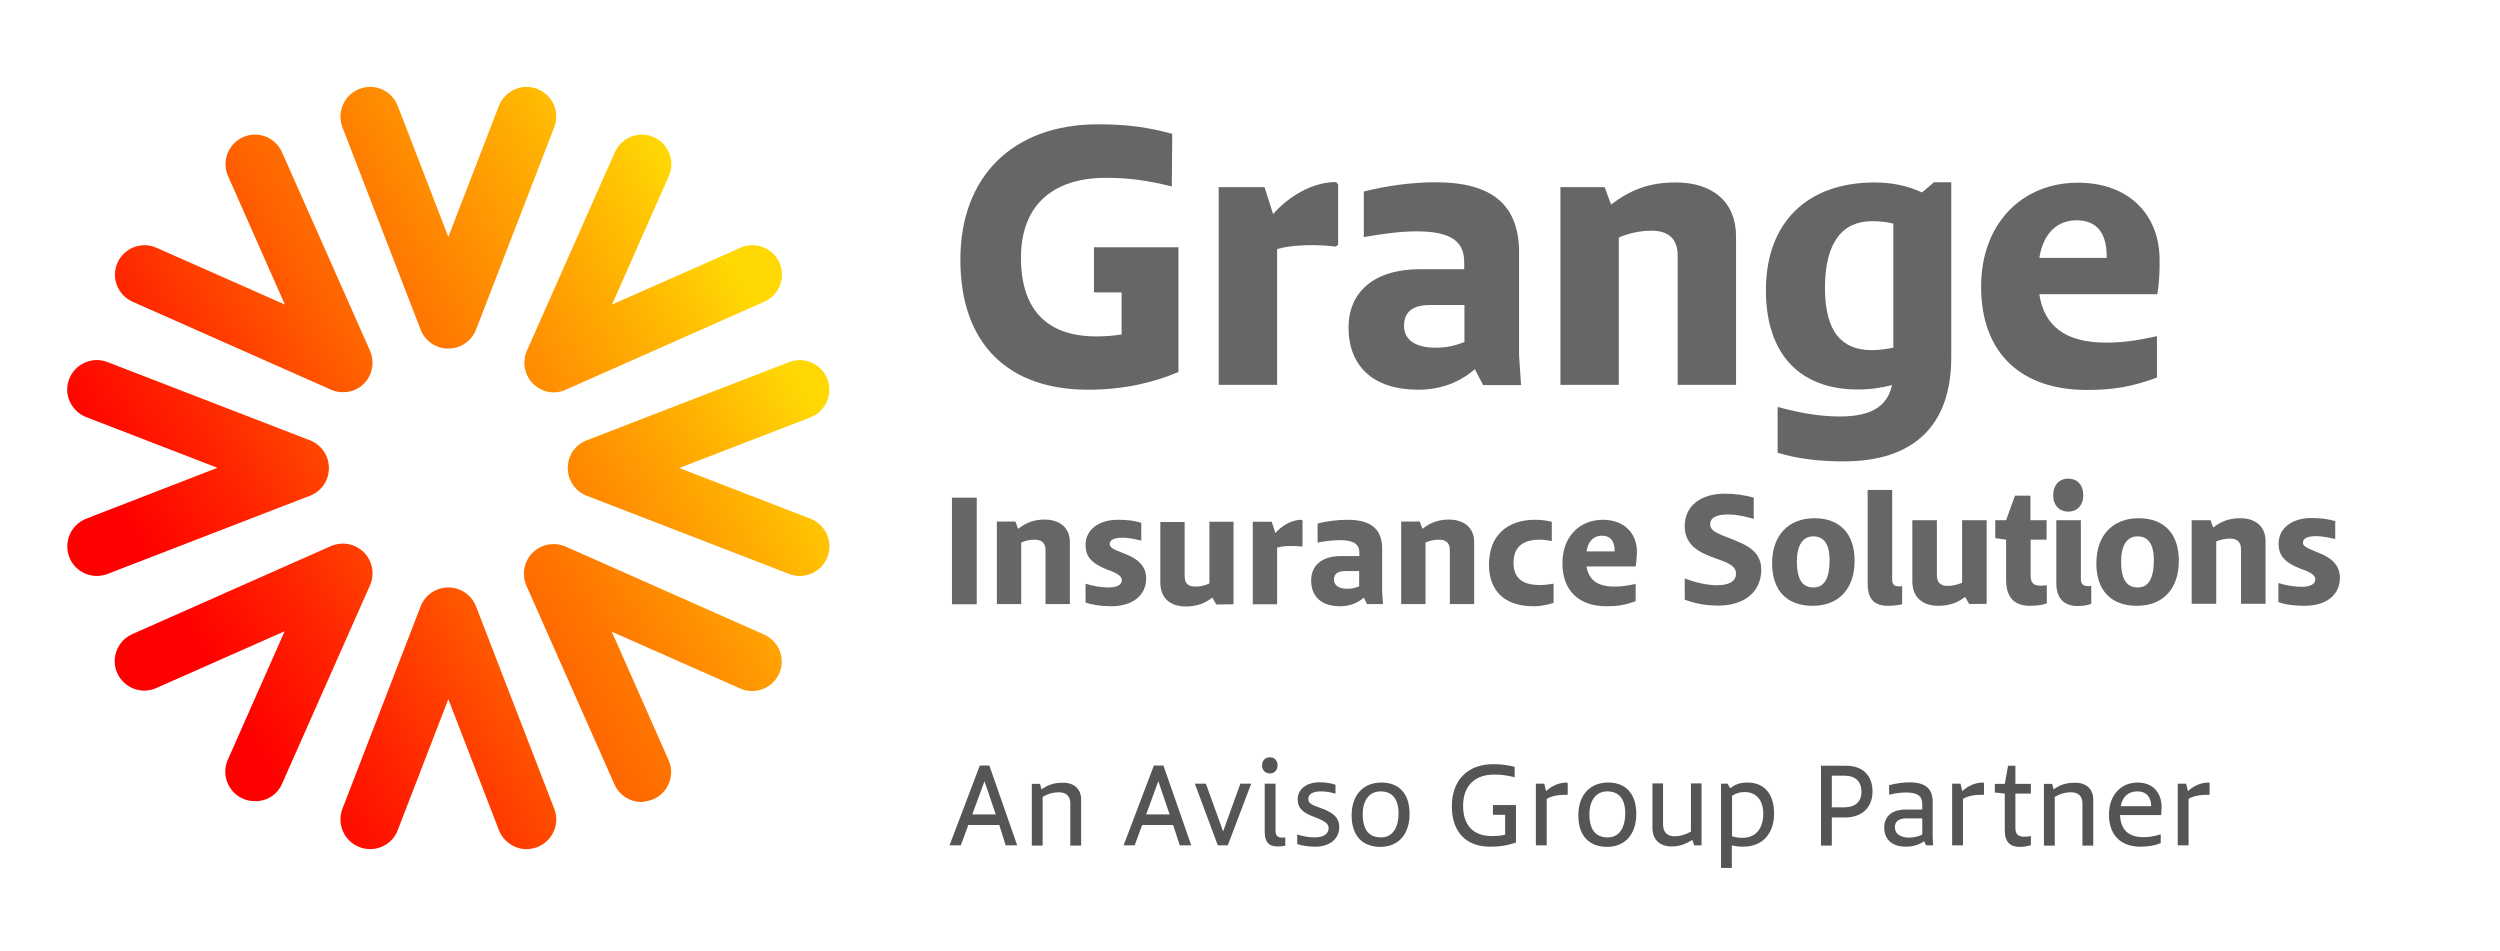 <svg xmlns="http://www.w3.org/2000/svg" xmlns:xlink="http://www.w3.org/1999/xlink" id="Layer_1" x="0px" y="0px" viewBox="0 0 1130.3 429.9" style="enable-background:new 0 0 1130.3 429.9;" xml:space="preserve"><style type="text/css">	.st0{fill:#555555;}	.st1{fill:url(#SVGID_1_);}	.st2{fill:#666666;}</style><g>	<g>		<path class="st0" d="M451.8,373h-14l-3.4,9.2h-5.1l13.7-36.1h4.3l12.6,36.1h-5.2L451.8,373z M450.2,368.2l-5.1-15l-5.5,15H450.2z"></path>	</g>	<g>		<path class="st0" d="M488.8,361.4v20.9h-4.9v-19.1c0-3-1.6-5-5.3-5c-2.4,0-4.9,0.7-7.2,2.1v22h-4.9v-27.9h3.7l0.7,2.5   c2.7-2,5.6-3,9.4-3C485.6,353.7,488.8,356.8,488.8,361.4z"></path>	</g>	<g>		<path class="st0" d="M530.4,373h-14l-3.4,9.2H508l13.7-36.1h4.3l12.6,36.1h-5.2L530.4,373z M528.8,368.2l-5.1-15l-5.5,15H528.8z"></path>	</g>	<g>		<path class="st0" d="M565.7,354.3l-10.6,27.9h-4.5l-10.4-27.9h5l7.8,21.6l7.8-21.6H565.7z"></path>	</g>	<g>		<path class="st0" d="M570.6,346.1c0-2.2,1.4-3.7,3.5-3.7c2.2,0,3.5,1.4,3.5,3.7c0,2.1-1.4,3.6-3.5,3.6   C572,349.6,570.6,348.2,570.6,346.1z M571.8,376.2v-21.9h4.9v21.2c0,2.3,0.9,3.2,3,3.2c0.5,0,0.8,0,1.4-0.1v3.7   c-1,0.3-2.1,0.4-3.3,0.4C573.8,382.8,571.8,380.8,571.8,376.2z"></path>	</g>	<g>		<path class="st0" d="M586.5,381.6v-4.3c2.6,0.8,5.2,1.3,8,1.3c3.6,0,6.2-1.4,6.2-4.2c0-2.2-2.2-3.4-6.4-5c-5-1.8-7.6-3.9-7.6-8   c0-4.5,3.9-7.7,9.8-7.7c2.7,0,5,0.3,7.3,1.1v4c-2.4-0.7-4.7-1-6.7-1c-3.8,0-5.6,1.4-5.6,3.4c0,2.2,2.1,2.9,6.1,4.3   c5.1,1.9,7.9,4.1,7.9,8.5c0,5.3-4.4,8.8-10.7,8.8C591.3,382.8,588.4,382.3,586.5,381.6z"></path>	</g>	<g>		<path class="st0" d="M611.1,368.6c0-9.1,5.2-14.8,13.5-14.8c8.1,0,12.7,5.2,12.7,14.2c0,9.3-5.2,14.9-13.2,14.9   C615.8,382.8,611.1,377.8,611.1,368.6z M632.3,367.7c0-6.5-2.9-9.9-8.1-9.9c-5.1,0-8.1,4.1-8.1,10.3c0,7,2.8,10.5,8.2,10.5   C629.3,378.7,632.3,374.6,632.3,367.7z"></path>	</g>	<g>		<path class="st0" d="M685.4,364.1v16.8c-3.6,1.3-7,1.9-11.8,1.9c-10.6,0-17.2-6.5-17.2-18.3c0-11.8,7.2-19,18.7-19   c3.9,0,6.4,0.4,9.7,1.2v4.7c-3.6-0.9-6.1-1.2-9.3-1.2c-8.5,0-14,4.9-14,14.1c0,9.1,4.9,13.7,12.9,13.7c2.5,0,4.2-0.2,6.1-0.6v-9   h-5.5v-4.4H685.4z"></path>	</g>	<g>		<path class="st0" d="M708.8,354v5.1l-0.3,0.3c-3.3-0.2-7,0.4-9.2,1.8v21h-4.9v-27.9h3.8l0.8,3.4c2.4-2.3,5.8-3.9,9.4-3.9   L708.8,354z"></path>	</g>	<g>		<path class="st0" d="M713.6,368.6c0-9.1,5.2-14.8,13.5-14.8c8.1,0,12.7,5.2,12.7,14.2c0,9.3-5.2,14.9-13.2,14.9   C718.3,382.8,713.6,377.8,713.6,368.6z M734.8,367.7c0-6.5-2.9-9.9-8.1-9.9c-5.1,0-8.1,4.1-8.1,10.3c0,7,2.8,10.5,8.2,10.5   C731.8,378.7,734.8,374.6,734.8,367.7z"></path>	</g>	<g>		<path class="st0" d="M769.3,354.3v27.9H766l-0.9-2.5c-2.5,1.7-5.5,3-9.3,3c-5.3,0-8.7-3-8.7-8.4v-20.1h4.8v18.4   c0,3.7,1.8,5.5,5.3,5.5c2.3,0,4.8-0.7,7.3-2.1v-21.8H769.3z"></path>	</g>	<g>		<path class="st0" d="M802.1,367.8c0,9.3-5.4,15-14,15c-1.8,0-3.5-0.2-5.1-0.6v10.2h-4.9v-38.1h3l1.1,2.1c2-1.6,4.5-2.6,7.6-2.6   C797.6,353.7,802.1,358.9,802.1,367.8z M797.2,367.9c0-6.2-3.2-9.8-8.4-9.8c-2.3,0-4,0.6-5.7,1.7v18.3c1.4,0.4,2.9,0.7,4.8,0.7   C793.4,378.8,797.2,375,797.2,367.9z"></path>	</g>	<g>		<path class="st0" d="M846.6,357.8c0,7.2-4.7,11.8-12.4,11.8h-6v12.7h-4.9v-36.1h11.1C842.2,346.1,846.6,350.7,846.6,357.8z    M841.6,357.9c0-4.5-2.7-7.2-7.7-7.2h-5.7V365h5.7C838.8,365,841.6,362.5,841.6,357.9z"></path>	</g>	<g>		<path class="st0" d="M870.8,382.2l-0.9-1.9c-2.2,1.7-5.2,2.5-8.2,2.5c-6.4,0-9.8-3.4-9.8-8.7c0-5.1,3.6-8.1,9.8-8.1h7.4v-2.4   c0-3.6-2-5.3-7.4-5.3c-2.1,0-4.6,0.3-7.6,1V355c2.9-0.8,6.4-1.3,9.2-1.3c7.1,0,10.5,2.8,10.5,8.8v15.9l0.2,3.8H870.8z    M863.1,378.7c2.3,0,4.2-0.5,6-1.4V370H862c-3.5,0-5.3,1.4-5.3,4C856.7,376.9,859.1,378.7,863.1,378.7z"></path>	</g>	<g>		<path class="st0" d="M897,354v5.1l-0.3,0.3c-3.3-0.2-7,0.4-9.2,1.8v21h-4.9v-27.9h3.8l0.8,3.4c2.4-2.3,5.8-3.9,9.4-3.9L897,354z"></path>	</g>	<g>		<path class="st0" d="M911.2,358.7v15.6c0,2.8,1.2,4,4,4c1,0,1.7-0.1,3-0.3v4.1c-1.7,0.5-3.1,0.8-5,0.8c-4.3,0-6.8-2.1-6.8-7.5   v-16.6l-4.5-0.5v-3.9h4.5l1.5-8.2h3.3v8.2h7v4.4H911.2z"></path>	</g>	<g>		<path class="st0" d="M946.4,361.4v20.9h-4.9v-19.1c0-3-1.6-5-5.3-5c-2.4,0-4.9,0.7-7.2,2.1v22h-4.9v-27.9h3.7l0.7,2.5   c2.7-2,5.6-3,9.4-3C943.2,353.7,946.4,356.8,946.4,361.4z"></path>	</g>	<g>		<path class="st0" d="M977.1,368.5h-18.6c0.3,6.6,3.8,10,10.6,10c2.4,0,4.7-0.3,7.8-1.3v4c-3.1,1.2-5.8,1.6-9.2,1.6   c-9,0-14.2-5.4-14.2-14.5c0-8.7,5.3-14.5,13-14.5c6.7,0,10.8,4.4,10.8,11.2C977.3,365.8,977.2,367.5,977.1,368.5z M958.8,364.5   h13.8c-0.1-4.4-2.3-6.7-6.3-6.7C962.4,357.8,959.6,360.1,958.8,364.5z"></path>	</g>	<g>		<path class="st0" d="M999,354v5.1l-0.3,0.3c-3.3-0.2-7,0.4-9.2,1.8v21h-4.9v-27.9h3.8l0.8,3.4c2.4-2.3,5.8-3.9,9.4-3.9L999,354z"></path>	</g></g><linearGradient id="SVGID_1_" gradientUnits="userSpaceOnUse" x1="50.252" y1="299.661" x2="355.165" y2="123.62">	<stop offset="0.107" style="stop-color:#FF0000"></stop>	<stop offset="0.251" style="stop-color:#FF2400"></stop>	<stop offset="0.475" style="stop-color:#FF6400"></stop>	<stop offset="0.579" style="stop-color:#FF7901"></stop>	<stop offset="0.79" style="stop-color:#FFAD02"></stop>	<stop offset="0.941" style="stop-color:#FFD703"></stop></linearGradient><path class="st1" d="M167.3,383.9c-1.6,0-3.2-0.3-4.8-0.9c-6.9-2.7-10.3-10.4-7.7-17.3l35.4-91.6c2-5.1,6.9-8.5,12.5-8.5l0,0 c5.5,0,10.5,3.4,12.5,8.5l35.4,91.6c2.7,6.9-0.8,14.6-7.7,17.3c-6.9,2.7-14.6-0.8-17.3-7.6l-22.9-59.3l-22.9,59.3 C177.8,380.7,172.7,383.9,167.3,383.9z M295.5,361.3c6.7-3,9.8-10.9,6.8-17.6l-25.7-58.1l58.1,25.7c6.7,3,14.6-0.1,17.6-6.8 c3-6.7-0.1-14.6-6.8-17.6l-89.8-39.8c-5-2.2-11-1.1-14.9,2.8c-3.9,3.9-5,9.8-2.8,14.9l39.8,89.8c2.2,5,7.1,8,12.2,8 C291.9,362.4,293.7,362,295.5,361.3z M374.1,251.8c2.7-6.9-0.8-14.6-7.7-17.3l-59.3-22.9l59.3-22.9c6.9-2.7,10.3-10.4,7.7-17.3 c-2.7-6.9-10.4-10.3-17.3-7.7l-91.6,35.4c-5.2,2-8.5,6.9-8.5,12.5s3.4,10.5,8.5,12.5l91.6,35.4c1.6,0.6,3.2,0.9,4.8,0.9 C367,260.4,372.1,257.1,374.1,251.8z M255.8,176.2l89.8-39.8c6.7-3,9.8-10.9,6.8-17.6c-3-6.7-10.9-9.8-17.6-6.8l-58.1,25.7 l25.7-58.1c3-6.7-0.1-14.6-6.8-17.6c-6.7-3-14.6,0.1-17.6,6.8l-39.8,89.8c-2.2,5-1.1,11,2.8,14.9c2.6,2.6,6,3.9,9.4,3.9 C252.2,177.4,254,177,255.8,176.2z M215.2,149.1l35.4-91.6c2.7-6.9-0.8-14.6-7.7-17.3c-6.9-2.7-14.6,0.8-17.3,7.6l-22.9,59.3 l-22.9-59.3c-2.7-6.9-10.4-10.3-17.3-7.6c-6.9,2.7-10.3,10.4-7.7,17.3l35.4,91.6c2,5.1,6.9,8.5,12.5,8.5 C208.2,157.6,213.2,154.2,215.2,149.1z M164.5,173.5c3.9-3.9,5-9.8,2.8-14.9l-39.8-89.8c-3-6.7-10.9-9.8-17.6-6.8 c-6.7,3-9.8,10.9-6.8,17.6l25.7,58.1L70.7,112c-6.7-3-14.6,0.1-17.6,6.8c-3,6.7,0.1,14.6,6.8,17.6l89.8,39.8 c1.7,0.8,3.6,1.1,5.4,1.1C158.5,177.4,162,176,164.5,173.5z M48.6,259.5l91.6-35.4c5.2-2,8.5-6.9,8.5-12.5s-3.4-10.5-8.5-12.5 l-91.6-35.4c-6.9-2.7-14.6,0.8-17.3,7.6c-2.7,6.9,0.8,14.6,7.7,17.3l59.3,22.9L39,234.5c-6.9,2.7-10.3,10.4-7.7,17.3 c2,5.3,7.1,8.6,12.5,8.6C45.4,260.4,47,260.1,48.6,259.5z M127.5,354.4l39.8-89.8c2.2-5,1.1-11-2.8-14.9c-3.9-3.9-9.8-5-14.9-2.8 l-89.8,39.8c-6.7,3-9.8,10.9-6.8,17.6c3,6.7,10.9,9.8,17.6,6.8l58.1-25.7l-25.7,58.1c-3,6.7,0.1,14.6,6.8,17.6 c1.8,0.8,3.6,1.1,5.4,1.1C120.4,362.4,125.3,359.4,127.5,354.4z"></path><g>	<path class="st2" d="M532.8,111.9v56.3c-11.6,4.9-25.1,8-40.9,8c-35.6,0-57.7-20.2-57.7-58.8c0-37.6,23.7-61.2,62.3-61.2  c13.4,0,22.7,1.4,33.5,4.3l-0.2,23.8c-11.7-2.9-20-3.9-29.8-3.9c-24.2,0-38.4,12.6-38.4,36.1c0,24.4,12.6,35.6,34.1,35.6  c4,0,7.7-0.3,11.4-0.9v-19h-12.5v-20.4H532.8z"></path>	<path class="st2" d="M605,83.5v27.1l-1.1,0.9c-8.2-1.1-19.7-0.9-26.5,1.1V174H551V84.6h20.7l3.9,12.2c6.9-7.9,17.6-14.5,28.5-14.5  L605,83.5z"></path>	<path class="st2" d="M670.5,174l-3.7-7.1c-6.8,6-15.6,9.3-25.6,9.3c-20.5,0-31.5-10.8-31.5-28.1c0-15.9,11.3-26.4,32.4-26.4H662  v-3.2c0-9.7-6.5-13.9-21.6-13.9c-6.5,0-14.3,0.9-23.8,2.6V86.6c10-2.6,22.1-4.2,32.4-4.2c26.1,0,37.8,10.6,37.8,31.8v46.6l0.9,13.3  H670.5z M649.1,157.2c4.8,0,8.9-0.9,13-2.6v-16.7h-15.6c-7.7,0-11.7,3.1-11.7,9.3C634.7,153.7,640,157.2,649.1,157.2z"></path>	<path class="st2" d="M784.9,106.8V174h-26.4v-58.4c0-6.9-3.4-11.3-11.9-11.3c-4.8,0-10.2,1.1-14.7,3.1V174h-26.4V84.6h20l2.9,7.9  c8.6-6.6,17.1-10,29.1-10C774.1,82.4,784.9,91.2,784.9,106.8z"></path>	<path class="st2" d="M882.2,82.4v79.3c0,29.9-16.2,46.9-48.6,46.9c-11.1,0-21.1-1.2-29.9-3.9V184c10.8,2.9,19.6,4.3,28.1,4.3  c14.7,0,21.6-4.9,23.6-14.2c-4.5,1.2-9.6,2-15.4,2c-26.2,0-41.6-15.9-41.6-44.9c0-30.7,18.8-48.7,49-48.7c8,0,14.8,1.4,21.6,4.5  l5.4-4.6H882.2z M846.3,158.3c3.4,0,6.6-0.5,9.7-1.1v-56.1c-3.2-0.8-6.3-1.1-9.6-1.1c-13.1,0-21.3,9.1-21.3,30.4  C825.2,150.3,832.9,158.3,846.3,158.3z"></path>	<path class="st2" d="M975.4,133H922c2.3,14.8,12.2,21.9,30.2,21.9c7.2,0,13.3-0.8,23-2.9v18.7c-11.7,4.3-19.9,5.6-31.8,5.6  c-29.8,0-47.7-16.8-47.7-46.7c0-28.4,18.4-47,43.8-47c22.5,0,36.9,14,36.9,35C976.5,122,976.2,128.2,975.4,133z M922,116.6h30.5  v-0.5c0-11.3-4.9-16.5-13.7-16.5C930.5,99.7,924,104.8,922,116.6z"></path></g><g>	<path class="st2" d="M430.4,273.2V225h11.2v48.2H430.4z"></path>	<path class="st2" d="M483.7,245.1v28h-11v-24.4c0-2.9-1.4-4.7-4.9-4.7c-2,0-4.2,0.4-6.1,1.3v27.8h-11v-37.3h8.4l1.2,3.3  c3.6-2.8,7.1-4.2,12.1-4.2C479.2,235,483.7,238.6,483.7,245.1z"></path>	<path class="st2" d="M490.8,272.4v-8.5c3.4,1.1,7.2,1.7,10.3,1.7c3.8,0,6.1-1.1,6.1-3.3c0-1.6-1.5-3-6.7-4.8  c-7.2-2.9-9.7-6-9.7-11.1c0-6.9,5.9-11.4,14.7-11.4c4.1,0,7.5,0.4,10.5,1.4v8c-3.3-0.8-6.3-1.3-8.5-1.3c-4.1,0-5.8,1.2-5.8,2.8  c0,1.7,1.7,2.5,6.7,4.4c6.8,2.6,9.8,6.1,9.8,11.3c0,7.6-6.2,12.5-15.8,12.5C497.7,274.1,493.5,273.4,490.8,272.4z"></path>	<path class="st2" d="M557.7,235.9v37.3l-7.8,0.1l-1.8-3.1c-3.2,2.5-7,4-11.9,4c-7.3,0-11.6-3.9-11.6-10.9v-27.3h11v24.4  c0,3.3,1.5,4.8,4.8,4.8c2,0,4.2-0.4,6.4-1.4v-27.9H557.7z"></path>	<path class="st2" d="M588.9,235.4v11.3l-0.4,0.4c-3.4-0.4-8.2-0.4-11.1,0.5v25.6h-11v-37.3h8.6l1.6,5.1c2.9-3.3,7.3-6,11.9-6  L588.9,235.4z"></path>	<path class="st2" d="M618.1,273.2l-1.5-3c-2.8,2.5-6.5,3.9-10.7,3.9c-8.6,0-13.1-4.5-13.1-11.7c0-6.6,4.7-11,13.5-11h8.3V250  c0-4.1-2.7-5.8-9-5.8c-2.7,0-6,0.4-9.9,1.1v-8.6c4.2-1.1,9.2-1.7,13.5-1.7c10.9,0,15.7,4.4,15.7,13.2v19.4l0.4,5.5H618.1z   M609.1,266.2c2,0,3.7-0.4,5.4-1.1v-6.9H608c-3.2,0-4.9,1.3-4.9,3.9C603.2,264.7,605.3,266.2,609.1,266.2z"></path>	<path class="st2" d="M666.5,245.1v28h-11v-24.4c0-2.9-1.4-4.7-4.9-4.7c-2,0-4.2,0.4-6.1,1.3v27.8h-11v-37.3h8.4l1.2,3.3  c3.6-2.8,7.1-4.2,12.1-4.2C662,235,666.5,238.6,666.5,245.1z"></path>	<path class="st2" d="M693.3,274.1c-13,0-20.1-6.9-20.1-18.8c0-13.1,8.1-20.3,20.9-20.3c2.6,0,4.9,0.3,7.5,0.9v8.7  c-2.4-0.4-4-0.6-5.5-0.6c-8,0-11.8,3.7-11.8,10.4c0,6.9,3.9,10.1,11.9,10.1c2,0,3.8-0.2,6.2-0.6v8.7  C698.8,273.7,696.1,274.1,693.3,274.1z"></path>	<path class="st2" d="M739.5,256.1h-22.2c1,6.2,5.1,9.1,12.6,9.1c3,0,5.5-0.3,9.6-1.2v7.8c-4.9,1.8-8.3,2.3-13.2,2.3  c-12.4,0-19.9-7-19.9-19.5c0-11.8,7.6-19.6,18.3-19.6c9.4,0,15.4,5.9,15.4,14.6C740,251.5,739.9,254.1,739.5,256.1z M717.3,249.3  H730v-0.2c0-4.7-2.1-6.9-5.7-6.9C720.8,242.2,718.1,244.3,717.3,249.3z"></path></g><g>	<path class="st2" d="M792.9,225v9.6c-4.5-1.3-8.3-2-11.5-2c-5.7,0-8.2,1.6-8.2,4.5c0,3.8,6.2,4.9,12.1,7.6c5.5,2.2,11,5.4,11,12.8  c0,10.4-8,16.3-19.4,16.3c-5.2,0-10.3-0.8-15.2-2.7v-9.6c4.8,1.9,10.3,3.1,14.6,3.1c5.3,0,8.6-1.7,8.6-5.3c0-4.7-7.1-5.7-13.5-8.5  c-5.1-2.3-9.7-5.7-9.7-13c0-8.9,7.1-14.6,18.1-14.6C784.9,223.2,788.9,223.9,792.9,225z"></path>	<path class="st2" d="M801.2,254.7c0-12.6,7.3-20.4,19.2-20.4c11.5,0,18.1,7.1,18.1,19.2c0,12.8-7.2,20.4-19,20.4  C807.9,273.9,801.2,267,801.2,254.7z M827.2,253.2c0-7.2-2.6-10.7-7.4-10.7c-4.7,0-7.4,4-7.4,11.4c0,8.1,2.6,11.7,7.4,11.7  C824.7,265.7,827.2,261.6,827.2,253.2z"></path>	<path class="st2" d="M858.4,265.1c0.5,0,1,0,1.6-0.1v8.2c-1.8,0.4-4,0.7-6.3,0.7c-6.4,0-9.3-3.1-9.3-10.1v-42.3h11.1v40.6  C855.5,264.1,856.4,265.1,858.4,265.1z"></path>	<path class="st2" d="M898.2,235.2V273l-7.9,0.1l-1.8-3.2c-3.3,2.5-7.1,4-12.1,4c-7.4,0-11.8-4-11.8-11.1v-27.6h11.1V260  c0,3.3,1.6,4.9,4.9,4.9c2,0,4.2-0.5,6.5-1.4v-28.3H898.2z"></path>	<path class="st2" d="M918.1,244v16.3c0,3.2,1.3,4.5,4.6,4.5c0.8,0,1.5-0.1,2.7-0.2v8.2c-2.4,0.8-4.5,1.1-7.6,1.1  c-6.8,0-10.8-3.5-10.8-11.7V244l-4.9-0.7v-8.1h4.9l4-11.1h7v11.1h7.3v8.8H918.1z"></path>	<path class="st2" d="M928.3,223.9c0-4.6,2.7-7.5,6.8-7.5s6.8,2.9,6.8,7.5c0,4.5-2.7,7.4-6.8,7.4S928.3,228.4,928.3,223.9z   M929.7,263.6v-28.4h11.1v26.5c0,2.3,1,3.3,3.3,3.3c0.5,0,0.8,0,1.4-0.1v8.1c-1.9,0.7-3.8,1-6.3,1  C933,273.9,929.7,270.4,929.7,263.6z"></path>	<path class="st2" d="M947.8,254.7c0-12.6,7.3-20.4,19.2-20.4c11.5,0,18.1,7.1,18.1,19.2c0,12.8-7.2,20.4-19,20.4  C954.5,273.9,947.8,267,947.8,254.7z M973.8,253.2c0-7.2-2.6-10.7-7.4-10.7c-4.7,0-7.4,4-7.4,11.4c0,8.1,2.6,11.7,7.4,11.7  C971.3,265.7,973.8,261.6,973.8,253.2z"></path>	<path class="st2" d="M1024.3,244.6V273h-11.1v-24.7c0-2.9-1.4-4.8-5-4.8c-2,0-4.3,0.5-6.2,1.3V273h-11.1v-37.8h8.5l1.2,3.3  c3.7-2.8,7.2-4.2,12.3-4.2C1019.7,234.3,1024.3,238,1024.3,244.6z"></path>	<path class="st2" d="M1030.1,272.2v-8.6c3.5,1.1,7.3,1.7,10.5,1.7c3.8,0,6.2-1.1,6.2-3.4c0-1.6-1.6-3.1-6.8-4.8  c-7.3-2.9-9.8-6.1-9.8-11.3c0-7,6-11.6,14.9-11.6c4.1,0,7.6,0.5,10.7,1.4v8.1c-3.3-0.8-6.4-1.3-8.7-1.3c-4.1,0-5.9,1.2-5.9,2.9  s1.8,2.5,6.8,4.5c6.8,2.6,9.9,6.2,9.9,11.5c0,7.8-6.3,12.6-16,12.6C1037.1,273.9,1032.9,273.3,1030.1,272.2z"></path></g></svg>